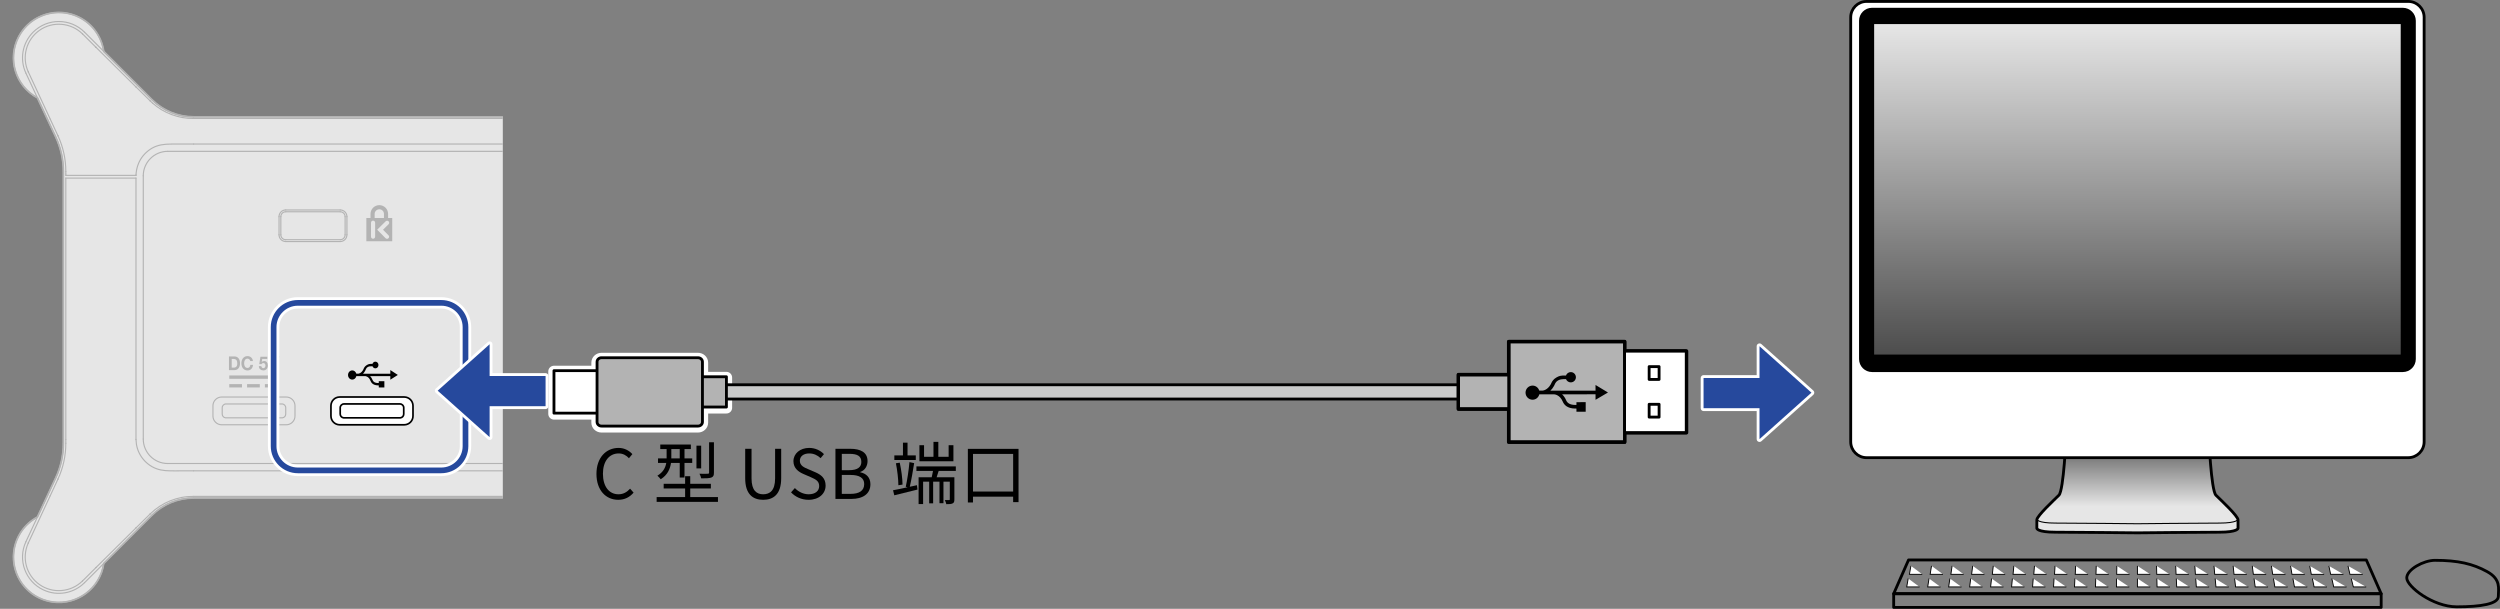 <?xml version="1.0" encoding="utf-8"?>
<!-- Generator: Adobe Illustrator 27.2.0, SVG Export Plug-In . SVG Version: 6.00 Build 0)  -->
<svg version="1.1" xmlns="http://www.w3.org/2000/svg" xmlns:xlink="http://www.w3.org/1999/xlink" x="0px" y="0px"
	 width="439.071px" height="106.927px" viewBox="0 0 439.071 106.927" style="enable-background:new 0 0 439.071 106.927;"
	 xml:space="preserve">
<rect x="0" y="0" width="439.071" height="106.927" fill="#808080" stroke="none"/>
<style type="text/css">
	.st0{fill:#26499D;}
	.st1{fill:#FFFFFF;}
	.st2{fill:none;stroke:#FFFFFF;stroke-width:2;stroke-linecap:round;stroke-linejoin:round;}
	.st3{fill:url(#SVGID_1_);stroke:#000000;stroke-width:0.5;}
	.st4{fill:none;stroke:#000000;stroke-width:0.188;}
	.st5{fill:#FFFFFF;stroke:#000000;stroke-width:0.5;}
	.st6{fill:url(#SVGID_00000093881197663957862340000002690972542642394292_);}
	.st7{fill:none;stroke:#000000;stroke-width:0.5;stroke-linejoin:round;}
	.st8{fill:none;stroke:#000000;stroke-width:0.5;}
	.st9{fill:#FFFFFF;stroke:#000000;stroke-width:0.162;}
	
		.st10{clip-path:url(#SVGID_00000071556385499373380000000017579290265441994137_);fill:#E6E6E6;stroke:#B3B3B3;stroke-width:0.3;stroke-linecap:round;stroke-linejoin:round;stroke-miterlimit:10;}
	.st11{clip-path:url(#SVGID_00000071556385499373380000000017579290265441994137_);}
	.st12{fill:none;stroke:#B3B3B3;stroke-width:0.2;stroke-linecap:round;stroke-linejoin:round;stroke-miterlimit:10;}
	.st13{fill:#B3B3B3;}
	.st14{fill:none;stroke:#B3B3B3;stroke-width:0.2;stroke-linecap:round;stroke-linejoin:round;stroke-miterlimit:2;}
	.st15{fill:#FFFFFF;stroke:#000000;stroke-width:0.3;stroke-linecap:round;stroke-linejoin:round;stroke-miterlimit:2;}
	.st16{fill:none;stroke:#000000;stroke-width:0.3;stroke-linecap:round;stroke-linejoin:round;stroke-miterlimit:2;}
	.st17{clip-path:url(#SVGID_00000071556385499373380000000017579290265441994137_);fill:#B3B3B3;}
	.st18{fill:none;stroke:#000000;stroke-width:3;stroke-linejoin:round;stroke-miterlimit:17;}
	.st19{fill:none;stroke:#C9CACA;stroke-width:2;stroke-linejoin:round;stroke-miterlimit:17;}
	.st20{fill:#FFFFFF;stroke:#000000;stroke-width:0.5;stroke-linecap:round;stroke-linejoin:round;}
	.st21{fill:#B3B3B3;stroke:#000000;stroke-width:0.5;stroke-linejoin:round;}
	.st22{fill:none;stroke:#000000;stroke-width:0.709;stroke-linejoin:round;}
	.st23{fill:#B3B3B3;stroke:#000000;stroke-width:0.5;}
	.st24{fill:none;stroke:#FFFFFF;stroke-width:2;stroke-miterlimit:10;}
	.st25{fill:none;stroke:#26499D;stroke-miterlimit:10;}
</style>
<g id="_x31_">
	<g>
		<g>
			<path class="st0" d="M309.021,77.37c-0.034,0-0.069-0.007-0.103-0.022c-0.09-0.04-0.147-0.129-0.147-0.228v-5.176h-9.578
				c-0.138,0-0.25-0.112-0.25-0.25v-5.312c0-0.138,0.112-0.25,0.25-0.25h9.578v-5.324c0-0.099,0.058-0.188,0.147-0.228
				c0.033-0.015,0.068-0.022,0.103-0.022c0.061,0,0.12,0.022,0.167,0.063l9.121,8.155c0.053,0.047,0.083,0.115,0.083,0.187
				s-0.03,0.139-0.083,0.187l-9.121,8.156C309.141,77.348,309.082,77.37,309.021,77.37z"/>
			<path class="st1" d="M309.021,60.809l9.122,8.155l-9.122,8.156v-5.426h-9.828v-5.311h9.828V60.809 M309.021,60.309
				c-0.069,0-0.139,0.014-0.204,0.044c-0.18,0.081-0.296,0.259-0.296,0.456v5.074h-9.328c-0.276,0-0.5,0.224-0.5,0.5v5.311
				c0,0.276,0.224,0.5,0.5,0.5h9.328v4.926c0,0.197,0.116,0.376,0.296,0.456c0.065,0.029,0.135,0.044,0.204,0.044
				c0.121,0,0.24-0.044,0.333-0.127l9.122-8.156c0.106-0.095,0.167-0.23,0.167-0.373c0-0.142-0.061-0.278-0.167-0.373l-9.122-8.155
				C309.261,60.352,309.142,60.309,309.021,60.309L309.021,60.309z"/>
		</g>
	</g>
	<g>
		<rect x="97.293" y="65.234" class="st2" width="7.564" height="7.459"/>
		<path class="st2" d="M123.37,66.305v-2.617c0-0.403-0.351-0.727-0.786-0.727h-16.94c-0.435,0-0.786,0.324-0.786,0.727v10.55
			c0,0.403,0.351,0.729,0.786,0.729h16.94c0.435,0,0.786-0.326,0.786-0.729v-2.615h4.211v-5.317H123.37z"/>
	</g>
	<g>
		<linearGradient id="SVGID_1_" gradientUnits="userSpaceOnUse" x1="375.394" y1="93.583" x2="375.394" y2="76.592">
			<stop  offset="0.275" style="stop-color:#E6E6E6"/>
			<stop  offset="1" style="stop-color:#4D4D4D"/>
		</linearGradient>
		<path class="st3" d="M375.393,76.592h12.533c0,0,0.399,9.522,1.255,10.378c0.854,0.854,3.878,3.649,3.878,4.333
			c0,0.684,0,1.48,0,1.48s0,0.686-3.308,0.686c-3.307,0-14.359,0.114-14.359,0.114s-11.05-0.114-14.358-0.114
			c-3.306,0-3.306-0.686-3.306-0.686s0-0.795,0-1.48c0-0.684,3.021-3.479,3.876-4.333c0.854-0.857,1.254-10.378,1.254-10.378
			H375.393z"/>
		<path class="st4" d="M393.059,91.186c0,0,0,0.684-3.308,0.684c-3.307,0-14.359,0.113-14.359,0.113s-11.05-0.113-14.358-0.113
			c-3.306,0-3.306-0.684-3.306-0.684"/>
		<path class="st5" d="M425.746,77.592c0,1.542-1.249,2.789-2.788,2.789h-95.128c-1.541,0-2.792-1.247-2.792-2.789V3.039
			c0-1.54,1.251-2.789,2.792-2.789h95.128c1.538,0,2.788,1.249,2.788,2.789V77.592z"/>
		<path d="M328.781,1.368c-1.258,0-2.279,1.022-2.279,2.277v59.417c0,1.26,1.021,2.279,2.279,2.279h93.224
			c1.257,0,2.279-1.02,2.279-2.279V3.646c0-1.256-1.022-2.277-2.279-2.277H328.781z"/>
		
			<linearGradient id="SVGID_00000075857349595845783540000001606246244354045840_" gradientUnits="userSpaceOnUse" x1="375.394" y1="4.23" x2="375.394" y2="62.273">
			<stop  offset="0" style="stop-color:#E6E6E6"/>
			<stop  offset="1" style="stop-color:#4D4D4D"/>
		</linearGradient>
		
			<rect x="329.154" y="4.23" style="fill:url(#SVGID_00000075857349595845783540000001606246244354045840_);" width="92.479" height="58.043"/>
		<polygon class="st7" points="415.591,98.343 335.195,98.343 332.585,104.274 418.201,104.274 		"/>
		<rect x="332.585" y="104.274" class="st7" width="85.616" height="2.402"/>
		<path class="st8" d="M427.644,98.408c-1.978,0-4.95,1.61-4.95,3.094c0,1.485,4.579,5.073,8.783,5.073
			c4.21,0,7.304-0.494,7.304-1.854c0-1.365,0.494-2.971-1.979-4.333C434.325,99.027,431.727,98.408,427.644,98.408z"/>
		<g>
			<polyline class="st9" points="335.61,99.382 335.349,100.866 337.603,100.866 			"/>
			<polyline class="st9" points="339.227,99.382 338.989,100.866 341.243,100.866 			"/>
			<polyline class="st9" points="342.843,99.382 342.63,100.866 344.884,100.866 			"/>
			<polyline class="st9" points="346.46,99.382 346.27,100.866 348.524,100.866 			"/>
			<polyline class="st9" points="350.077,99.382 349.91,100.866 352.164,100.866 			"/>
			<polyline class="st9" points="353.693,99.382 353.551,100.866 355.805,100.866 			"/>
			<polyline class="st9" points="357.31,99.382 357.191,100.866 359.445,100.866 			"/>
			<polyline class="st9" points="360.926,99.382 360.831,100.866 363.085,100.866 			"/>
			<polyline class="st9" points="364.543,99.382 364.472,100.866 366.725,100.866 			"/>
			<polyline class="st9" points="368.159,99.382 368.112,100.866 370.366,100.866 			"/>
			<polyline class="st9" points="371.776,99.382 371.752,100.866 374.006,100.866 			"/>
			<polyline class="st9" points="375.393,99.382 375.393,100.866 377.646,100.866 			"/>
			<polyline class="st9" points="378.755,99.382 378.786,100.866 381.039,100.866 			"/>
			<polyline class="st9" points="382.117,99.382 382.178,100.866 384.432,100.866 			"/>
			<polyline class="st9" points="385.479,99.382 385.571,100.866 387.825,100.866 			"/>
			<polyline class="st9" points="388.841,99.382 388.964,100.866 391.218,100.866 			"/>
			<polyline class="st9" points="392.203,99.382 392.357,100.866 394.611,100.866 			"/>
			<polyline class="st9" points="395.565,99.382 395.75,100.866 398.004,100.866 			"/>
			<polyline class="st9" points="398.927,99.382 399.143,100.866 401.397,100.866 			"/>
			<polyline class="st9" points="402.289,99.382 402.536,100.866 404.79,100.866 			"/>
			<polyline class="st9" points="405.651,99.382 405.929,100.866 408.184,100.866 			"/>
			<polyline class="st9" points="409.013,99.382 409.322,100.866 411.577,100.866 			"/>
			<polyline class="st9" points="412.375,99.382 412.715,100.866 414.97,100.866 			"/>
		</g>
		<g>
			<polyline class="st9" points="335.133,101.601 334.872,103.084 337.128,103.084 			"/>
			<polyline class="st9" points="338.793,101.601 338.556,103.084 340.811,103.084 			"/>
			<polyline class="st9" points="342.453,101.601 342.239,103.084 344.495,103.084 			"/>
			<polyline class="st9" points="346.113,101.601 345.923,103.084 348.178,103.084 			"/>
			<polyline class="st9" points="349.773,101.601 349.607,103.084 351.862,103.084 			"/>
			<polyline class="st9" points="353.433,101.601 353.29,103.084 355.545,103.084 			"/>
			<polyline class="st9" points="357.093,101.601 356.974,103.084 359.229,103.084 			"/>
			<polyline class="st9" points="360.753,101.601 360.658,103.084 362.912,103.084 			"/>
			<polyline class="st9" points="364.413,101.601 364.341,103.084 366.596,103.084 			"/>
			<polyline class="st9" points="368.073,101.601 368.025,103.084 370.279,103.084 			"/>
			<polyline class="st9" points="371.733,101.601 371.709,103.084 373.963,103.084 			"/>
			<polyline class="st9" points="375.393,101.601 375.393,103.084 377.646,103.084 			"/>
			<polyline class="st9" points="378.806,101.601 378.84,103.084 381.094,103.084 			"/>
			<polyline class="st9" points="382.22,101.601 382.287,103.084 384.541,103.084 			"/>
			<polyline class="st9" points="385.633,101.601 385.735,103.084 387.989,103.084 			"/>
			<polyline class="st9" points="389.047,101.601 389.182,103.084 391.437,103.084 			"/>
			<polyline class="st9" points="392.461,101.601 392.63,103.084 394.884,103.084 			"/>
			<polyline class="st9" points="395.874,101.601 396.077,103.084 398.332,103.084 			"/>
			<polyline class="st9" points="399.288,101.601 399.525,103.084 401.78,103.084 			"/>
			<polyline class="st9" points="402.702,101.601 402.972,103.084 405.227,103.084 			"/>
			<polyline class="st9" points="406.115,101.601 406.419,103.084 408.675,103.084 			"/>
			<polyline class="st9" points="409.529,101.601 409.867,103.084 412.123,103.084 			"/>
			<polyline class="st9" points="412.942,101.601 413.314,103.084 415.57,103.084 			"/>
		</g>
	</g>
	<g>
		<defs>
			<rect id="SVGID_00000056398325294681111680000007334722505507582628_" y="1.227" width="88.308" height="105.45"/>
		</defs>
		<clipPath id="SVGID_00000031901972691071482490000014332993771737030036_">
			<use xlink:href="#SVGID_00000056398325294681111680000007334722505507582628_"  style="overflow:visible;"/>
		</clipPath>
		
			<path style="clip-path:url(#SVGID_00000031901972691071482490000014332993771737030036_);fill:#E6E6E6;stroke:#B3B3B3;stroke-width:0.3;stroke-linecap:round;stroke-linejoin:round;stroke-miterlimit:10;" d="
			M18.222,98.962l8.455-8.458c1.943-1.944,4.578-3.035,7.327-3.035H232.15h-0.001c2.748-0.001,5.384,1.091,7.328,3.035l8.455,8.458
			c0.36,2.508,1.891,4.696,4.123,5.893c3.88,2.08,8.711,0.621,10.791-3.258c2.08-3.879,0.621-8.711-3.258-10.791l-3.219-6.89
			c-0.885-1.899-1.344-3.968-1.344-6.063v-47.72c0-2.095,0.459-4.164,1.344-6.063l3.219-6.89c2.233-1.197,3.764-3.385,4.124-5.893
			c0.625-4.358-2.401-8.396-6.758-9.021c-4.357-0.624-8.396,2.401-9.021,6.759l-8.455,8.458c-1.943,1.943-4.578,3.035-7.327,3.035
			H34.003h0.001c-2.748,0.001-5.384-1.091-7.328-3.035l-8.455-8.458c-0.36-2.508-1.89-4.696-4.124-5.893
			c-3.879-2.08-8.71-0.621-10.79,3.258C1.227,10.269,2.687,15.1,6.566,17.18l3.219,6.89c0.886,1.899,1.344,3.968,1.344,6.063v47.72
			c0,2.095-0.459,4.164-1.344,6.063l-3.219,6.89c-2.233,1.197-3.764,3.385-4.124,5.893c-0.625,4.358,2.401,8.396,6.759,9.021
			C13.558,106.345,17.597,103.319,18.222,98.962z"/>
		<g style="clip-path:url(#SVGID_00000031901972691071482490000014332993771737030036_);">
			<g>
				<g id="CIRCLE_00000086677861183619299920000012503494797163721911_">
					<path class="st12" d="M132.586,58.775c0,7.754,6.286,14.04,14.04,14.04c7.754,0,14.04-6.286,14.04-14.04
						c0-7.754-6.286-14.04-14.04-14.04C138.872,44.735,132.586,51.021,132.586,58.775z"/>
				</g>
				<g id="LINE_00000119092650417154987120000005380008583394287524_">
					<line class="st12" x1="255.025" y1="30.8" x2="255.025" y2="31.277"/>
				</g>
				<g id="LINE_00000146468038267407266220000005533698235194259630_">
					<line class="st12" x1="255.024" y1="30.133" x2="255.024" y2="30.8"/>
				</g>
				<g id="LINE_00000027599586520490031180000000883981084602759347_">
					<line class="st12" x1="255.024" y1="31.277" x2="255.024" y2="77.853"/>
				</g>
				<g id="LINE_00000121998273608883350410000018267296864748094873_">
					<line class="st12" x1="254.596" y1="77.187" x2="254.596" y2="31.277"/>
				</g>
				<g id="LINE_00000086658908120144772610000005276933692682150291_">
					<line class="st12" x1="242.272" y1="77.169" x2="242.272" y2="31.277"/>
				</g>
				<g id="LINE_00000034808073696598347270000009547168473601127089_">
					<line class="st12" x1="240.992" y1="30.879" x2="240.992" y2="77.107"/>
				</g>
				<g id="LINE_00000135680074704668925460000006601085624765053834_">
					<line class="st12" x1="255.991" y1="23.815" x2="257.333" y2="20.918"/>
				</g>
				<g id="LINE_00000092437107548569352570000007323773485741386641_">
					<line class="st12" x1="261.6" y1="12.851" x2="256.369" y2="24.07"/>
				</g>
				<g id="LINE_00000085973621733094501250000011441302548330359228_">
					<line class="st12" x1="255.968" y1="23.863" x2="255.991" y2="23.815"/>
				</g>
				<g id="LINE_00000019651878071997837460000005346791150622912908_">
					<line class="st12" x1="255.968" y1="84.123" x2="255.991" y2="84.172"/>
				</g>
				<g id="LINE_00000029745853195848633610000004078352600274002084_">
					<line class="st12" x1="256.369" y1="83.916" x2="261.6" y2="95.136"/>
				</g>
				<g id="LINE_00000152974007526392701170000008335649896580286622_">
					<line class="st12" x1="239.477" y1="17.483" x2="251.303" y2="5.657"/>
				</g>
				<g id="LINE_00000029031037233886387020000008399628303039829935_">
					<line class="st12" x1="249.317" y1="8.289" x2="249.276" y2="8.329"/>
				</g>
				<g id="LINE_00000175322143086036494970000007487464005948827274_">
					<line class="st12" x1="242.273" y1="15.265" x2="242.226" y2="15.312"/>
				</g>
				<g id="LINE_00000061437601539764301920000001160470978480975007_">
					<line class="st12" x1="242.226" y1="92.675" x2="242.273" y2="92.721"/>
				</g>
				<g id="LINE_00000099658374032015850320000002746174312942745514_">
					<line class="st12" x1="249.276" y1="99.658" x2="249.317" y2="99.697"/>
				</g>
				<g id="LINE_00000114066585151292630000000000015657111880369817_">
					<line class="st12" x1="249.276" y1="99.658" x2="249.317" y2="99.697"/>
				</g>
				<g id="LINE_00000000218509057667910290000004227764701480833933_">
					<line class="st12" x1="251.303" y1="102.33" x2="239.477" y2="90.504"/>
				</g>
				<g id="LINE_00000119799442470708762500000006318260984709169841_">
					<line class="st12" x1="152.15" y1="65.201" x2="153.051" y2="64.299"/>
				</g>
				<g id="LINE_00000072989030553359058360000012159617179487069334_">
					<line class="st12" x1="155.075" y1="59.413" x2="155.075" y2="58.138"/>
				</g>
				<g id="LINE_00000142166940393126015720000003059822756005320382_">
					<line class="st12" x1="149.018" y1="58.138" x2="149.018" y2="59.413"/>
				</g>
				<g id="LINE_00000008110266491116450080000007295628357765357733_">
					<line class="st12" x1="147.264" y1="67.224" x2="147.264" y2="65.391"/>
				</g>
				<g id="LINE_00000103233730929335035310000001574282324630253990_">
					<line class="st12" x1="147.264" y1="63" x2="147.264" y2="61.167"/>
				</g>
				<g id="LINE_00000058563628244665862880000016089309283536036272_">
					<line class="st12" x1="148.768" y1="60.015" x2="147.867" y2="60.917"/>
				</g>
				<g id="LINE_00000021816814231151512850000009764592729471601840_">
					<line class="st12" x1="141.103" y1="65.201" x2="142.4" y2="63.904"/>
				</g>
				<g id="LINE_00000136377714246425369670000016637502514170705330_">
					<line class="st12" x1="144.09" y1="62.214" x2="145.386" y2="60.917"/>
				</g>
				<g id="LINE_00000078025406675799981640000016334586365156212352_">
					<line class="st12" x1="144.485" y1="60.015" x2="143.189" y2="61.312"/>
				</g>
				<g id="LINE_00000028299366117839245440000012093917779102587837_">
					<line class="st12" x1="141.498" y1="63.003" x2="140.202" y2="64.299"/>
				</g>
				<g id="LINE_00000122718014639657017760000002331531305969221282_">
					<line class="st12" x1="232.15" y1="20.517" x2="34.003" y2="20.517"/>
				</g>
				<g id="LINE_00000090268063012746308640000011160508284413761166_">
					<line class="st12" x1="232.15" y1="20.805" x2="34.003" y2="20.805"/>
				</g>
				<g id="LINE_00000170974758329605311160000016534562654339722164_">
					<line class="st12" x1="232.15" y1="25.297" x2="34.003" y2="25.297"/>
				</g>
				<g id="LINE_00000109733147168000994750000009706521258975585446_">
					<line class="st12" x1="145.989" y1="61.167" x2="145.989" y2="63"/>
				</g>
				<g id="LINE_00000093858414668909697910000004167562112828204181_">
					<line class="st12" x1="145.989" y1="65.391" x2="145.989" y2="67.224"/>
				</g>
				<g id="LINE_00000063591656345883568360000010568240027752443287_">
					<line class="st12" x1="144.235" y1="59.413" x2="144.235" y2="58.138"/>
				</g>
				<g id="LINE_00000010306031376173477730000012304392755481619135_">
					<line class="st12" x1="138.178" y1="58.138" x2="138.178" y2="59.413"/>
				</g>
				<g id="LINE_00000116937809489275556570000003943517887360652210_">
					<line class="st12" x1="29.461" y1="26.579" x2="236.692" y2="26.579"/>
				</g>
				<g id="LINE_00000147202527845265375010000009704643892436352668_">
					<line class="st12" x1="254.595" y1="30.8" x2="242.268" y2="30.8"/>
				</g>
				<g id="LINE_00000122707125118255362030000015460640921890643616_">
					<line class="st12" x1="23.891" y1="30.8" x2="11.558" y2="30.8"/>
				</g>
				<g id="LINE_00000164511469906238161820000014567988100460221857_">
					<line class="st12" x1="254.596" y1="31.277" x2="242.272" y2="31.277"/>
				</g>
				<g id="LINE_00000172411321867911010440000006432032644075097010_">
					<line class="st12" x1="23.882" y1="31.277" x2="11.557" y2="31.277"/>
				</g>
				<g id="LINE_00000000218215654669371430000000520770604280970664_">
					<line class="st12" x1="59.749" y1="36.872" x2="50.184" y2="36.872"/>
				</g>
				<g id="LINE_00000036253931908467792040000000441724473063034514_">
					<line class="st12" x1="50.184" y1="37.191" x2="59.749" y2="37.191"/>
				</g>
				<g id="LINE_00000173857093731037861500000012140996789280253353_">
					<line class="st12" x1="59.749" y1="42.102" x2="50.184" y2="42.102"/>
				</g>
				<g id="LINE_00000079466463067763814150000002848325284437874354_">
					<line class="st12" x1="50.184" y1="42.421" x2="59.749" y2="42.421"/>
				</g>
				<g id="LINE_00000134970763266612695820000010771031262712118192_">
					<line class="st12" x1="153.051" y1="64.299" x2="151.755" y2="63.003"/>
				</g>
				<g id="LINE_00000093870135509919195470000016038343322732274336_">
					<line class="st12" x1="150.064" y1="61.312" x2="148.768" y2="60.015"/>
				</g>
				<g id="LINE_00000014635552678226515540000018339426933212729778_">
					<line class="st12" x1="147.867" y1="60.917" x2="149.163" y2="62.214"/>
				</g>
				<g id="LINE_00000152951982750596072530000012398438176945318294_">
					<line class="st12" x1="150.854" y1="63.904" x2="152.15" y2="65.201"/>
				</g>
				<g id="LINE_00000176027095812548683450000009171910282640795042_">
					<line class="st12" x1="145.386" y1="60.917" x2="144.485" y2="60.015"/>
				</g>
				<g id="LINE_00000170958463544546711330000001622359874786229155_">
					<line class="st12" x1="140.202" y1="64.299" x2="141.103" y2="65.201"/>
				</g>
				<g id="LINE_00000049200072620883230000000003155930739469593497_">
					<line class="st12" x1="155.075" y1="58.138" x2="153.242" y2="58.138"/>
				</g>
				<g id="LINE_00000151545947554840897970000008234225860583272083_">
					<line class="st12" x1="150.851" y1="58.138" x2="149.018" y2="58.138"/>
				</g>
				<g id="LINE_00000018960047020217206260000003731721358934297239_">
					<line class="st12" x1="144.235" y1="58.138" x2="142.402" y2="58.138"/>
				</g>
				<g id="LINE_00000137125021345706584950000005237043691883081366_">
					<line class="st12" x1="140.011" y1="58.138" x2="138.178" y2="58.138"/>
				</g>
				<g id="LINE_00000078746856917930887410000008923325964528299649_">
					<line class="st12" x1="138.178" y1="59.413" x2="140.011" y2="59.413"/>
				</g>
				<g id="LINE_00000072242213224474554630000005675465386649942446_">
					<line class="st12" x1="142.402" y1="59.413" x2="144.235" y2="59.413"/>
				</g>
				<g id="LINE_00000052095985526065711390000001950396424374932358_">
					<line class="st12" x1="149.018" y1="59.413" x2="150.851" y2="59.413"/>
				</g>
				<g id="LINE_00000085945436101576019500000015158650784002585016_">
					<line class="st12" x1="153.242" y1="59.413" x2="155.075" y2="59.413"/>
				</g>
				<g id="LINE_00000026130700654169082810000016136535430762707112_">
					<line class="st12" x1="147.264" y1="61.167" x2="145.989" y2="61.167"/>
				</g>
				<g id="LINE_00000004527961064129189930000018370356544243926924_">
					<line class="st12" x1="145.989" y1="67.224" x2="147.264" y2="67.224"/>
				</g>
				<g id="LINE_00000119830068145685088540000005417794504957261989_">
					<line class="st12" x1="26.676" y1="90.504" x2="14.85" y2="102.33"/>
				</g>
				<g id="LINE_00000012448078799411443170000013119593801841553851_">
					<line class="st12" x1="16.837" y1="99.697" x2="16.877" y2="99.658"/>
				</g>
				<g id="LINE_00000098205926262205138810000008135701528331461301_">
					<line class="st12" x1="23.88" y1="92.721" x2="23.928" y2="92.675"/>
				</g>
				<g id="LINE_00000047022946971298303600000000724081999893982140_">
					<line class="st12" x1="236.692" y1="81.407" x2="29.461" y2="81.407"/>
				</g>
				<g id="LINE_00000078762653694666514810000009253638874189482391_">
					<line class="st12" x1="232.15" y1="82.687" x2="34.003" y2="82.687"/>
				</g>
				<g id="LINE_00000017474895527428609110000012628384140811360689_">
					<line class="st12" x1="34.003" y1="87.182" x2="232.15" y2="87.182"/>
				</g>
				<g id="LINE_00000018928381289553760560000012047049708420619914_">
					<line class="st12" x1="34.003" y1="87.469" x2="232.15" y2="87.469"/>
				</g>
				<g id="LINE_00000141453812828734449150000003159104035785924269_">
					<line class="st12" x1="23.928" y1="15.312" x2="23.88" y2="15.265"/>
				</g>
				<g id="LINE_00000145750309153056057430000008794700563599197629_">
					<line class="st12" x1="16.877" y1="8.329" x2="16.837" y2="8.289"/>
				</g>
				<g id="LINE_00000060012750420204950430000004958843310084653981_">
					<line class="st12" x1="16.877" y1="8.329" x2="16.837" y2="8.289"/>
				</g>
				<g id="LINE_00000036961135182911870810000008963126657287868298_">
					<line class="st12" x1="14.85" y1="5.657" x2="26.676" y2="17.483"/>
				</g>
				<g id="LINE_00000135677849356925685510000010224402719743697302_">
					<line class="st12" x1="60.929" y1="41.24" x2="60.929" y2="38.053"/>
				</g>
				<g id="LINE_00000145034617867840008790000002592151894122431420_">
					<line class="st12" x1="60.61" y1="38.053" x2="60.61" y2="41.24"/>
				</g>
				<g id="LINE_00000016068184581772736700000013373127128775332738_">
					<line class="st12" x1="49.323" y1="41.24" x2="49.323" y2="38.053"/>
				</g>
				<g id="LINE_00000022543156529142357640000011963227685733778347_">
					<line class="st12" x1="49.005" y1="38.053" x2="49.005" y2="41.24"/>
				</g>
				<g id="LINE_00000085222516022946896320000018156364072348477065_">
					<line class="st12" x1="10.163" y1="84.172" x2="8.82" y2="87.068"/>
				</g>
				<g id="LINE_00000052064646994231301190000011132489391495997631_">
					<line class="st12" x1="4.553" y1="95.136" x2="9.785" y2="83.916"/>
				</g>
				<g id="LINE_00000017496299669018391200000005696632355133418683_">
					<line class="st12" x1="10.186" y1="84.123" x2="10.163" y2="84.172"/>
				</g>
				<g id="LINE_00000147219298817776726600000004251255963827298437_">
					<line class="st12" x1="10.186" y1="23.863" x2="10.163" y2="23.815"/>
				</g>
				<g id="LINE_00000001649820727470268670000014444716484217203607_">
					<line class="st12" x1="25.162" y1="77.107" x2="25.162" y2="30.879"/>
				</g>
				<g id="LINE_00000013896279555832869220000012655622798480733057_">
					<line class="st12" x1="23.882" y1="77.187" x2="23.882" y2="31.277"/>
				</g>
				<g id="LINE_00000181070924030410178730000017524607892184855455_">
					<line class="st12" x1="4.553" y1="12.851" x2="9.785" y2="24.07"/>
				</g>
				<g id="LINE_00000003800501428512042050000010033989646591949970_">
					<line class="st12" x1="11.558" y1="30.8" x2="11.558" y2="30.578"/>
				</g>
				<g id="LINE_00000021825064659436697420000000854865793691179416_">
					<line class="st12" x1="11.557" y1="77.187" x2="11.557" y2="31.277"/>
				</g>
				<g id="LINE_00000003794552112639601990000000352712742349581209_">
					<line class="st12" x1="11.129" y1="77.853" x2="11.129" y2="30.133"/>
				</g>
				<g id="ARC_00000065072684481385418640000003346886710143449734_">
					<path class="st12" d="M16.877,8.329c2.33,2.316,4.665,4.628,7.003,6.936"/>
				</g>
				<g id="ARC_00000183247911728489537370000018273141601462965680_">
					<path class="st12" d="M239.7,17.798c0.023-0.021,0.045-0.043,0.068-0.065"/>
				</g>
				<g id="ARC_00000143596227672895225500000000215993524172034985_">
					<path class="st12" d="M232.15,20.517c2.748,0,5.384-1.092,7.327-3.035"/>
				</g>
				<g id="ARC_00000008114336080367896590000000094496878041531264_">
					<path class="st12" d="M259.587,17.18c3.88-2.08,5.339-6.911,3.258-10.791c-2.08-3.879-6.911-5.339-10.79-3.258
						c-2.233,1.197-3.764,3.385-4.124,5.893"/>
				</g>
				<g id="ARC_00000140730072732303797600000007770087850555553424_">
					<path class="st12" d="M261.6,12.851c1.488-3.192,0.108-6.986-3.084-8.474c-2.434-1.135-5.318-0.623-7.213,1.28"/>
				</g>
				<g id="ARC_00000026856987701602201390000003946841643281207454_">
					<path class="st12" d="M255.968,23.863c-0.909,1.965-1.378,4.106-1.372,6.272"/>
				</g>
				<g id="ARC_00000153678517525666706320000006743981781491136136_">
					<path class="st12" d="M256.369,24.07c-0.885,1.899-1.344,3.968-1.344,6.063"/>
				</g>
				<g id="ARC_00000034063334627127838710000007011212575707018124_">
					<path class="st12" d="M242.268,30.8c-0.001-0.025-0.002-0.049-0.003-0.074"/>
				</g>
				<g id="ARC_00000037650733848903400580000012175775934225376696_">
					<path class="st12" d="M240.992,30.879c0-2.375-1.925-4.3-4.3-4.3"/>
				</g>
				<g id="ARC_00000008121139907778068990000004080115850128316289_">
					<path class="st12" d="M23.88,92.721c-2.338,2.308-4.673,4.62-7.003,6.936"/>
				</g>
				<g id="ARC_00000039854928053906756660000013536159992484144520_">
					<path class="st12" d="M254.595,77.851c-0.005,2.165,0.464,4.306,1.373,6.272"/>
				</g>
				<g id="ARC_00000136377597909802680590000006843202992274112401_">
					<path class="st12" d="M255.024,77.853c0,2.095,0.459,4.164,1.344,6.063"/>
				</g>
				<g id="CIRCLE_00000076603299028991439820000011953503503014004663_">
					<path class="st12" d="M199.58,64.355c0,5.09,4.126,9.216,9.216,9.216c5.09,0,9.216-4.127,9.216-9.216
						c0-5.09-4.126-9.216-9.216-9.216C203.706,55.139,199.58,59.265,199.58,64.355z"/>
				</g>
				<g id="CIRCLE_00000003787368242295387720000015092930855476185992_">
					<path class="st12" d="M202.874,64.355c0,3.27,2.651,5.922,5.922,5.922c3.271,0,5.922-2.651,5.922-5.922
						c0-3.271-2.651-5.922-5.922-5.922C205.525,58.432,202.874,61.084,202.874,64.355z"/>
				</g>
				<g id="ARC_00000008109412419069874890000011083610420836638101_">
					<path class="st12" d="M236.692,81.407c2.375,0,4.3-1.925,4.3-4.3"/>
				</g>
				<g id="ARC_00000069368259141931652210000012147915814668475792_">
					<path class="st12" d="M239.768,90.254c-0.172-0.169-0.35-0.333-0.534-0.49"/>
				</g>
				<g id="ARC_00000007390380335405695130000012628553167304815250_">
					<path class="st12" d="M239.477,90.504c-1.943-1.944-4.578-3.035-7.327-3.035"/>
				</g>
				<g id="ARC_00000168096936460581006360000009845932320299673526_">
					<path class="st12" d="M247.932,98.962c0.625,4.357,4.664,7.383,9.021,6.759c4.357-0.625,7.383-4.664,6.758-9.021
						c-0.36-2.508-1.891-4.696-4.124-5.893"/>
				</g>
				<g id="ARC_00000116938439347239352720000016342305556820146836_">
					<path class="st12" d="M251.303,102.33c2.485,2.495,6.522,2.504,9.017,0.019c1.903-1.895,2.415-4.779,1.28-7.213"/>
				</g>
				<g id="CIRCLE_00000098218059332754184970000005545398269187718564_">
					<path class="st12" d="M172.48,64.355c0,5.09,4.127,9.216,9.216,9.216s9.216-4.127,9.216-9.216c0-5.09-4.126-9.216-9.216-9.216
						S172.48,59.265,172.48,64.355z"/>
				</g>
				<g id="CIRCLE_00000068644662740490951020000007882894739496334782_">
					<path class="st12" d="M175.775,64.355c0,3.27,2.651,5.922,5.922,5.922c3.27,0,5.922-2.651,5.922-5.922
						c0-3.271-2.651-5.922-5.922-5.922C178.426,58.432,175.775,61.084,175.775,64.355z"/>
				</g>
				<g id="CIRCLE_00000020380531908300585280000003441420954080183708_">
					<path class="st12" d="M137.221,58.775c0,5.195,4.211,9.405,9.405,9.405c5.194,0,9.405-4.211,9.405-9.405
						c0-5.194-4.211-9.405-9.405-9.405C141.432,49.37,137.221,53.581,137.221,58.775z"/>
				</g>
				<g id="ARC_00000064325321746848395300000014241830739886734477_">
					<path class="st12" d="M142.402,58.138c-0.352-0.66-1.173-0.91-1.833-0.557c-0.237,0.126-0.432,0.321-0.558,0.557"/>
				</g>
				<g id="ARC_00000010292710152796594950000006436299021767619219_">
					<path class="st12" d="M140.011,59.413c0.352,0.66,1.173,0.91,1.833,0.558c0.237-0.127,0.432-0.321,0.558-0.558"/>
				</g>
				<g id="ARC_00000145760200326046286670000004827232467077214081_">
					<path class="st12" d="M142.4,63.904c0.716,0.218,1.473-0.186,1.691-0.901c0.078-0.258,0.078-0.532,0-0.789"/>
				</g>
				<g id="ARC_00000155148669421910754530000005355578757447549094_">
					<path class="st12" d="M143.189,61.312c-0.716-0.218-1.473,0.186-1.691,0.902c-0.079,0.257-0.079,0.532,0,0.789"/>
				</g>
				<g id="ARC_00000052101059437916027940000009493565487306539941_">
					<path class="st12" d="M150.851,59.413c0.352,0.66,1.173,0.91,1.833,0.558c0.237-0.127,0.432-0.321,0.558-0.558"/>
				</g>
				<g id="ARC_00000056395943375491262100000011163593596188536242_">
					<path class="st12" d="M153.242,58.138c-0.352-0.66-1.173-0.91-1.833-0.557c-0.237,0.126-0.432,0.321-0.558,0.557"/>
				</g>
				<g id="ARC_00000102530645381795078920000006496450432980949431_">
					<path class="st12" d="M149.163,62.214c-0.218,0.716,0.186,1.473,0.902,1.69c0.257,0.079,0.532,0.079,0.789,0"/>
				</g>
				<g id="ARC_00000034782715693748528350000008055860269420378010_">
					<path class="st12" d="M151.755,63.003c0.218-0.716-0.186-1.473-0.902-1.691c-0.258-0.079-0.532-0.079-0.789,0"/>
				</g>
				<g id="ARC_00000118365006121791113110000011969718103133611688_">
					<path class="st12" d="M147.264,65.391c0.66-0.352,0.91-1.173,0.558-1.834c-0.126-0.237-0.321-0.431-0.558-0.557"/>
				</g>
				<g id="ARC_00000039849123441906288750000016069435070042902943_">
					<path class="st12" d="M145.989,63c-0.66,0.352-0.91,1.172-0.558,1.833c0.126,0.237,0.321,0.431,0.558,0.558"/>
				</g>
				<g id="ARC_00000034806022254245920370000004353559892546424474_">
					<path class="st12" d="M59.749,42.421c0.652,0,1.18-0.528,1.18-1.18"/>
				</g>
				<g id="ARC_00000154414131355819132530000004084878010942544029_">
					<path class="st12" d="M60.929,38.053c0-0.652-0.528-1.18-1.18-1.18"/>
				</g>
				<g id="ARC_00000119079341193100235200000002734126410654086842_">
					<path class="st12" d="M60.61,38.053c0-0.476-0.385-0.861-0.861-0.861"/>
				</g>
				<g id="ARC_00000014594884544053099750000016244142115932741306_">
					<path class="st12" d="M59.749,42.102c0.476,0,0.861-0.386,0.861-0.861"/>
				</g>
				<g id="ARC_00000024712863308699327020000000070821862264407429_">
					<path class="st12" d="M26.386,17.732c0.135,0.133,0.274,0.262,0.416,0.388"/>
				</g>
				<g id="ARC_00000117646485715708728970000006966020846951604894_">
					<path class="st12" d="M26.676,17.483c1.944,1.943,4.579,3.035,7.327,3.035"/>
				</g>
				<g id="ARC_00000121997573066453734460000004449445189502499766_">
					<path class="st12" d="M18.222,9.025c-0.625-4.358-4.664-7.383-9.021-6.759C4.844,2.891,1.818,6.93,2.443,11.287
						c0.36,2.508,1.89,4.696,4.123,5.893"/>
				</g>
				<g id="ARC_00000129176959436398730290000018014854887166602395_">
					<path class="st12" d="M14.85,5.657c-2.485-2.495-6.522-2.504-9.018-0.019c-1.903,1.895-2.414,4.779-1.28,7.213"/>
				</g>
				<g id="ARC_00000124875326357209798840000004095349861981306777_">
					<path class="st12" d="M11.559,30.136c0.005-2.166-0.463-4.307-1.373-6.272"/>
				</g>
				<g id="ARC_00000056413589730159681800000015638916758793438140_">
					<path class="st12" d="M11.129,30.133c0-2.095-0.459-4.164-1.344-6.063"/>
				</g>
				<g id="ARC_00000137121875391574989010000015726760684272986528_">
					<path class="st12" d="M23.888,30.723c-0.001,0.026-0.002,0.051-0.003,0.077"/>
				</g>
				<g id="ARC_00000002386273654778396840000013276826249380353461_">
					<path class="st12" d="M29.461,26.579c-2.375,0-4.3,1.925-4.3,4.3"/>
				</g>
				<g id="ARC_00000006670314016123325470000001167458046224604602_">
					<path class="st12" d="M49.005,41.24c0,0.652,0.528,1.18,1.18,1.18"/>
				</g>
				<g id="ARC_00000088844528617563683570000018011039190922921095_">
					<path class="st12" d="M50.184,36.872c-0.652,0-1.18,0.528-1.18,1.18"/>
				</g>
				<g id="ARC_00000171711674000049031850000017799357100475959680_">
					<path class="st12" d="M49.323,41.24c0,0.476,0.386,0.861,0.861,0.861"/>
				</g>
				<g id="ARC_00000044137904020308393000000010342834439280133008_">
					<path class="st12" d="M50.184,37.191c-0.476,0-0.861,0.386-0.861,0.861"/>
				</g>
				<g id="ARC_00000113319036441537260280000015735345606249751695_">
					<path class="st12" d="M242.273,15.265c2.338-2.308,4.673-4.62,7.003-6.936"/>
				</g>
				<g id="CIRCLE_00000076574779547371394060000003227513080491664535_">
					<path class="st12" d="M91.14,58.775c0,7.754,6.286,14.04,14.04,14.04c7.754,0,14.04-6.286,14.04-14.04
						c0-7.754-6.286-14.04-14.04-14.04C97.426,44.735,91.14,51.021,91.14,58.775z"/>
				</g>
				<g id="CIRCLE_00000003087893451017305830000016389167702001818278_">
					<path class="st12" d="M95.775,58.775c0,5.195,4.211,9.405,9.405,9.405c5.195,0,9.405-4.211,9.405-9.405
						c0-5.194-4.211-9.405-9.405-9.405C99.986,49.37,95.775,53.581,95.775,58.775z"/>
				</g>
				<g id="ARC_00000111170665715736765800000012504806659671682986_">
					<path class="st12" d="M25.162,77.107c0,2.375,1.925,4.3,4.3,4.3"/>
				</g>
				<g id="ARC_00000129179281551891882620000011537723600368811144_">
					<path class="st12" d="M10.186,84.123c0.909-1.965,1.378-4.106,1.372-6.272"/>
				</g>
				<g id="ARC_00000122706124189607306390000000447514725413009850_">
					<path class="st12" d="M9.785,83.916c0.885-1.899,1.344-3.968,1.344-6.063"/>
				</g>
				<g id="ARC_00000049193665942923543150000001226731005636124035_">
					<path class="st12" d="M26.445,90.197c-0.02,0.019-0.04,0.038-0.059,0.057"/>
				</g>
				<g id="ARC_00000005980959685432522360000001739188404176144007_">
					<path class="st12" d="M34.003,87.469c-2.748,0-5.384,1.091-7.327,3.035"/>
				</g>
				<g id="ARC_00000037667873037178301040000002192266357791065490_">
					<path class="st12" d="M6.566,90.806c-3.879,2.08-5.338,6.911-3.258,10.791c2.08,3.879,6.911,5.339,10.791,3.258
						c2.233-1.197,3.764-3.385,4.124-5.893"/>
				</g>
				<g id="ARC_00000125584313066553969520000010897268459864940696_">
					<path class="st12" d="M4.553,95.136c-1.488,3.192-0.108,6.986,3.084,8.474c2.434,1.135,5.318,0.623,7.213-1.28"/>
				</g>
				<g id="ARC_00000104693021698898228430000011423438778390283451_">
					<path class="st12" d="M249.276,99.658c-2.33-2.316-4.665-4.628-7.003-6.936"/>
				</g>
				<g id="LINE_00000156581776981303903430000010442073485691510971_">
					<line class="st12" x1="26.386" y1="17.732" x2="26.353" y2="17.699"/>
				</g>
				<g id="SPLINE_00000135678405232092722280000006919313860096092843_">
					<path class="st12" d="M26.353,17.699c-0.809-0.795-1.617-1.591-2.425-2.388"/>
				</g>
				<g id="SPLINE_00000044862887881472313640000013525911706702336657_">
					<path class="st12" d="M16.837,8.289c-0.779-0.773-1.555-1.548-2.332-2.321"/>
				</g>
				<g id="LINE_00000002363118646000061660000002754732431275103922_">
					<line class="st12" x1="14.505" y1="5.968" x2="14.476" y2="5.939"/>
				</g>
				<g id="LINE_00000119813631403964838460000002448841628097177005_">
					<line class="st12" x1="4.955" y1="12.598" x2="4.976" y2="12.643"/>
				</g>
				<g id="SPLINE_00000036954737492273892480000005014093516843878069_">
					<path class="st12" d="M4.976,12.643c1.283,2.758,2.564,5.516,3.844,8.275"/>
				</g>
				<g id="SPLINE_00000094585556381859489210000002705380959666462881_">
					<path class="st12" d="M8.82,20.918c0.447,0.965,0.894,1.931,1.342,2.896"/>
				</g>
				<g id="SPLINE_00000103249354823377029660000008512568269249586828_">
					<path class="st12" d="M232.15,20.804c0.695,0.003,1.393-0.052,2.076-0.181c0.342-0.064,0.68-0.147,1.013-0.245
						c0.333-0.098,0.663-0.21,0.986-0.339c0.644-0.256,1.265-0.576,1.849-0.952c0.582-0.376,1.128-0.809,1.626-1.29"/>
				</g>
				<g id="SPLINE_00000168082156708827879000000001433046395020848040_">
					<path class="st12" d="M4.955,12.597c-0.28-0.616-0.455-1.287-0.51-1.967c-0.055-0.68,0.01-1.369,0.188-2.026
						C4.814,7.946,5.107,7.317,5.5,6.758c0.393-0.56,0.884-1.05,1.445-1.443c0.561-0.393,1.19-0.688,1.85-0.864
						c0.66-0.176,1.35-0.233,2.031-0.176c0.68,0.057,1.35,0.228,1.972,0.512c0.621,0.283,1.193,0.677,1.677,1.152"/>
				</g>
				<g id="SPLINE_00000042723319954456663080000006636331421026931075_">
					<path class="st12" d="M26.803,18.12c0.489,0.432,1.019,0.82,1.581,1.156c0.562,0.337,1.154,0.621,1.767,0.849
						c0.308,0.114,0.619,0.215,0.936,0.302c0.316,0.087,0.635,0.16,0.958,0.217c0.645,0.115,1.304,0.163,1.959,0.16"/>
				</g>
				<g id="SPLINE_00000183211579146615367720000016973607645602231986_">
					<path class="st12" d="M251.678,5.939c0.484-0.475,1.058-0.869,1.678-1.152c0.622-0.283,1.292-0.456,1.972-0.513
						c0.68-0.057,1.371,0.001,2.031,0.177c0.661,0.177,1.29,0.471,1.85,0.864c0.561,0.393,1.052,0.883,1.445,1.443
						c0.392,0.559,0.685,1.187,0.865,1.846c0.178,0.658,0.243,1.346,0.188,2.026c-0.055,0.679-0.229,1.35-0.51,1.967"/>
				</g>
				<g id="LINE_00000127017541891864249520000018432274108703788679_">
					<line class="st12" x1="254.595" y1="30.8" x2="254.596" y2="30.579"/>
				</g>
				<g id="LINE_00000105390214805506703280000009104282853896356794_">
					<line class="st12" x1="254.596" y1="30.579" x2="254.596" y2="30.136"/>
				</g>
				<g id="LINE_00000078035710340375851940000013130166171647376793_">
					<line class="st12" x1="239.8" y1="17.699" x2="239.768" y2="17.732"/>
				</g>
				<g id="SPLINE_00000173867061833366267870000007105136873763577499_">
					<path class="st12" d="M242.226,15.312c-0.808,0.797-1.616,1.593-2.425,2.388"/>
				</g>
				<g id="SPLINE_00000049197951423426416140000012377445616450890674_">
					<path class="st12" d="M251.649,5.968c-0.778,0.774-1.554,1.548-2.332,2.321"/>
				</g>
				<g id="LINE_00000177470566462709928990000018009291224738694016_">
					<line class="st12" x1="251.678" y1="5.939" x2="251.649" y2="5.968"/>
				</g>
				<g id="LINE_00000147904631069518725760000015798380401456108444_">
					<line class="st12" x1="261.177" y1="12.643" x2="261.198" y2="12.597"/>
				</g>
				<g id="SPLINE_00000102540815155313916510000006083514990722683529_">
					<path class="st12" d="M257.333,20.918c1.28-2.759,2.561-5.517,3.844-8.275"/>
				</g>
				<g id="SPLINE_00000135674875450634990630000004377138936525208511_">
					<path class="st12" d="M34.003,25.297c-0.546,0.003-1.093,0.005-1.639,0.005c-0.546,0-1.092-0.003-1.639-0.003
						c-0.273,0-0.547,0.001-0.82,0.005c-0.273,0.005-0.546,0.013-0.819,0.036c-0.546,0.044-1.091,0.144-1.606,0.328
						c-0.258,0.092-0.508,0.205-0.747,0.339c-0.239,0.134-0.468,0.287-0.684,0.456c-0.216,0.169-0.42,0.354-0.61,0.551
						c-0.19,0.197-0.366,0.407-0.525,0.631c-0.316,0.446-0.562,0.943-0.734,1.464c-0.171,0.521-0.268,1.067-0.293,1.612"/>
				</g>
				<g id="SPLINE_00000043427679178765819820000017338634109091936142_">
					<path class="st12" d="M242.266,30.726c-0.024-0.546-0.109-1.095-0.279-1.616c-0.17-0.521-0.426-1.014-0.745-1.461
						c-0.319-0.447-0.701-0.847-1.134-1.185c-0.433-0.337-0.917-0.61-1.431-0.797c-0.515-0.188-1.059-0.29-1.605-0.336
						c-0.273-0.023-0.546-0.032-0.819-0.037c-0.273-0.004-0.547-0.005-0.82-0.005c-0.547,0-1.093,0.002-1.64,0.004
						c-0.547,0.003-1.094,0.007-1.64,0.004"/>
				</g>
				<g id="LINE_00000022551075085474596580000014744341354630188979_">
					<line class="st12" x1="11.558" y1="30.578" x2="11.558" y2="30.136"/>
				</g>
				<g id="SPLINE_00000165207408322916860080000015897712139902867615_">
					<path class="st12" d="M261.198,95.389c0.281,0.617,0.455,1.288,0.51,1.967c0.055,0.68-0.009,1.369-0.188,2.026
						c-0.179,0.659-0.473,1.287-0.865,1.846c-0.393,0.56-0.885,1.051-1.445,1.443c-0.561,0.393-1.19,0.688-1.851,0.864
						c-0.66,0.176-1.35,0.233-2.031,0.176c-0.68-0.057-1.351-0.228-1.972-0.512c-0.621-0.283-1.193-0.677-1.678-1.152"/>
				</g>
				<g id="LINE_00000092429679654764724810000005942304614153353120_">
					<line class="st12" x1="254.595" y1="77.187" x2="254.596" y2="77.851"/>
				</g>
				<g id="LINE_00000017510149745998310240000015678974693986093470_">
					<line class="st12" x1="239.768" y1="90.254" x2="239.8" y2="90.287"/>
				</g>
				<g id="SPLINE_00000031174064867338994920000006751325669281724062_">
					<path class="st12" d="M239.8,90.287c0.809,0.795,1.617,1.591,2.425,2.388"/>
				</g>
				<g id="SPLINE_00000102540305470216524740000015740925049238024846_">
					<path class="st12" d="M249.317,99.697c0.778,0.773,1.555,1.548,2.332,2.321"/>
				</g>
				<g id="LINE_00000062152844493478344190000012555112324278030730_">
					<line class="st12" x1="251.649" y1="102.018" x2="251.678" y2="102.047"/>
				</g>
				<g id="LINE_00000015334062054752129340000017589823078740952227_">
					<line class="st12" x1="261.198" y1="95.389" x2="261.177" y2="95.344"/>
				</g>
				<g id="SPLINE_00000135684792853784723450000000518135407475717560_">
					<path class="st12" d="M261.177,95.343c-1.282-2.758-2.564-5.516-3.844-8.275"/>
				</g>
				<g id="SPLINE_00000084531092971243985790000013823051810803702420_">
					<path class="st12" d="M257.333,87.068c-0.448-0.965-0.894-1.931-1.343-2.896"/>
				</g>
				<g id="SPLINE_00000158031075398345267590000008975815096949226113_">
					<path class="st12" d="M14.476,102.047c-0.484,0.475-1.057,0.869-1.678,1.152c-0.622,0.283-1.292,0.456-1.972,0.513
						c-0.681,0.058-1.371-0.001-2.031-0.177c-0.661-0.176-1.29-0.471-1.851-0.863c-0.561-0.393-1.052-0.883-1.445-1.443
						c-0.393-0.559-0.686-1.187-0.865-1.846c-0.179-0.657-0.244-1.345-0.188-2.025c0.055-0.679,0.229-1.35,0.509-1.967"/>
				</g>
				<g id="SPLINE_00000093169760078828456300000002823984903759213994_">
					<path class="st12" d="M232.15,82.689c0.55-0.003,1.101-0.005,1.651-0.005s1.1,0.003,1.65,0.003
						c0.276,0,0.551-0.001,0.826-0.006c0.275-0.005,0.55-0.014,0.825-0.038c0.55-0.047,1.098-0.152,1.615-0.342
						c0.259-0.096,0.51-0.213,0.749-0.349c0.239-0.137,0.467-0.294,0.683-0.467c0.216-0.172,0.42-0.36,0.609-0.562
						c0.189-0.201,0.364-0.415,0.521-0.642c0.312-0.454,0.553-0.958,0.718-1.485c0.165-0.528,0.255-1.078,0.274-1.628"/>
				</g>
				<g id="SPLINE_00000140696880647753969750000013631149583887486108_">
					<path class="st12" d="M23.882,77.168c0.018,0.55,0.096,1.104,0.26,1.631c0.164,0.527,0.415,1.027,0.73,1.481
						c0.315,0.454,0.695,0.862,1.128,1.206c0.433,0.343,0.917,0.623,1.433,0.817c0.517,0.193,1.065,0.3,1.614,0.349
						c0.275,0.025,0.55,0.035,0.825,0.04c0.275,0.005,0.551,0.007,0.826,0.007c0.55,0,1.101-0.002,1.651-0.005
						c0.551-0.003,1.101-0.007,1.652-0.004"/>
				</g>
				<g id="SPLINE_00000137095842063344655020000013203223102001951921_">
					<path class="st12" d="M34.003,87.182c-0.695-0.004-1.394,0.052-2.079,0.181c-0.342,0.065-0.68,0.148-1.015,0.246
						c-0.334,0.098-0.663,0.21-0.987,0.339c-0.645,0.256-1.266,0.577-1.85,0.955c-0.583,0.377-1.13,0.811-1.627,1.293"/>
				</g>
				<g id="SPLINE_00000054262354392488667570000006757540260964026282_">
					<path class="st12" d="M239.233,89.764c-0.485-0.416-1.009-0.79-1.563-1.113c-0.554-0.324-1.138-0.597-1.74-0.817
						c-0.301-0.11-0.608-0.206-0.919-0.29c-0.31-0.084-0.624-0.155-0.94-0.209c-0.633-0.11-1.279-0.157-1.921-0.153"/>
				</g>
				<g id="SPLINE_00000177454933422128466120000004747823026388206748_">
					<path class="st12" d="M23.928,92.675c0.808-0.797,1.616-1.593,2.425-2.388"/>
				</g>
				<g id="LINE_00000181089496587979563490000004613016223931494555_">
					<line class="st12" x1="26.353" y1="90.287" x2="26.386" y2="90.254"/>
				</g>
				<g id="LINE_00000157290812885783069800000007701773355458012552_">
					<line class="st12" x1="11.558" y1="77.187" x2="11.558" y2="77.851"/>
				</g>
				<g id="SPLINE_00000123417653942724901360000000535064961309176504_">
					<path class="st12" d="M8.82,87.068c-1.28,2.759-2.561,5.517-3.844,8.275"/>
				</g>
				<g id="LINE_00000036942937515320222450000000363230948410031018_">
					<line class="st12" x1="4.976" y1="95.343" x2="4.955" y2="95.389"/>
				</g>
				<g id="LINE_00000012433066659448087040000005771733096044137653_">
					<line class="st12" x1="14.476" y1="102.047" x2="14.505" y2="102.018"/>
				</g>
				<g id="SPLINE_00000024724152700608951410000018189367947326343590_">
					<path class="st12" d="M14.505,102.018c0.777-0.774,1.554-1.548,2.332-2.321"/>
				</g>
				<g id="LINE_00000093856426020311799570000014876276756456031166_">
					<line class="st12" x1="110.704" y1="65.201" x2="111.606" y2="64.299"/>
				</g>
				<g id="LINE_00000100351332387152184220000009175676292150847152_">
					<line class="st12" x1="107.322" y1="60.015" x2="106.42" y2="60.917"/>
				</g>
				<g id="LINE_00000168118944385964532960000002009749259193932427_">
					<line class="st12" x1="99.657" y1="65.201" x2="100.954" y2="63.904"/>
				</g>
				<g id="LINE_00000036971826585807831440000011291529694826690178_">
					<line class="st12" x1="102.644" y1="62.214" x2="103.941" y2="60.917"/>
				</g>
				<g id="LINE_00000049217292222554996240000014139531597313731769_">
					<line class="st12" x1="103.038" y1="60.015" x2="101.742" y2="61.312"/>
				</g>
				<g id="LINE_00000132061837981845015880000006981375174625542033_">
					<line class="st12" x1="100.051" y1="63.003" x2="98.755" y2="64.299"/>
				</g>
				<g id="LINE_00000111176617549125337790000009812264745893640098_">
					<line class="st12" x1="113.629" y1="58.138" x2="113.629" y2="59.413"/>
				</g>
				<g id="LINE_00000119800992775065309250000013434069578702121600_">
					<line class="st12" x1="107.571" y1="59.413" x2="107.571" y2="58.138"/>
				</g>
				<g id="LINE_00000134235388363204955970000004038873304579163545_">
					<line class="st12" x1="105.818" y1="61.167" x2="105.818" y2="63"/>
				</g>
				<g id="LINE_00000047765073900217039320000012741617049422940844_">
					<line class="st12" x1="105.818" y1="65.391" x2="105.818" y2="67.224"/>
				</g>
				<g id="LINE_00000118354838248223766790000001207822688600368047_">
					<line class="st12" x1="104.543" y1="67.224" x2="104.543" y2="65.391"/>
				</g>
				<g id="LINE_00000005234906373297547970000007985848930573280955_">
					<line class="st12" x1="104.543" y1="63" x2="104.543" y2="61.167"/>
				</g>
				<g id="LINE_00000002359336885557511480000011419345153340360365_">
					<line class="st12" x1="96.732" y1="58.138" x2="98.565" y2="58.138"/>
				</g>
				<g id="LINE_00000108277822745201705450000018026264400341818504_">
					<line class="st12" x1="100.956" y1="58.138" x2="102.789" y2="58.138"/>
				</g>
				<g id="LINE_00000074420261406388629770000012006209558412198529_">
					<line class="st12" x1="107.571" y1="58.138" x2="109.405" y2="58.138"/>
				</g>
				<g id="LINE_00000126301654140329612840000006450017287595967931_">
					<line class="st12" x1="111.796" y1="58.138" x2="113.629" y2="58.138"/>
				</g>
				<g id="LINE_00000130623255102331422380000003768309390985201797_">
					<line class="st12" x1="113.629" y1="59.413" x2="111.796" y2="59.413"/>
				</g>
				<g id="LINE_00000169551040277041446530000018396402999520435627_">
					<line class="st12" x1="109.405" y1="59.413" x2="107.571" y2="59.413"/>
				</g>
				<g id="LINE_00000056416593075274382120000007366768414407523003_">
					<line class="st12" x1="102.789" y1="59.413" x2="100.956" y2="59.413"/>
				</g>
				<g id="LINE_00000110444893224786001720000006559205125419582369_">
					<line class="st12" x1="98.565" y1="59.413" x2="96.732" y2="59.413"/>
				</g>
				<g id="LINE_00000073719451317015781740000001162610153636603056_">
					<line class="st12" x1="104.543" y1="61.167" x2="105.818" y2="61.167"/>
				</g>
				<g id="LINE_00000041997928137192524740000009230952007227807152_">
					<line class="st12" x1="105.818" y1="67.224" x2="104.543" y2="67.224"/>
				</g>
				<g id="LINE_00000022549594718025718170000007023764361939909508_">
					<line class="st12" x1="102.789" y1="58.138" x2="102.789" y2="59.413"/>
				</g>
				<g id="LINE_00000013164142160917390700000011605843113179013796_">
					<line class="st12" x1="96.732" y1="59.413" x2="96.732" y2="58.138"/>
				</g>
				<g id="LINE_00000030462123273676353550000013649532578654351534_">
					<line class="st12" x1="111.606" y1="64.299" x2="110.309" y2="63.003"/>
				</g>
				<g id="LINE_00000083091021591398380290000002946003939168843443_">
					<line class="st12" x1="108.619" y1="61.312" x2="107.322" y2="60.015"/>
				</g>
				<g id="LINE_00000082325958534695425090000018346591788460917378_">
					<line class="st12" x1="106.42" y1="60.917" x2="107.716" y2="62.214"/>
				</g>
				<g id="LINE_00000124840017095670506770000008355115827635314618_">
					<line class="st12" x1="109.407" y1="63.904" x2="110.704" y2="65.201"/>
				</g>
				<g id="LINE_00000014624566845196776020000000674943105420270215_">
					<line class="st12" x1="103.941" y1="60.917" x2="103.038" y2="60.015"/>
				</g>
				<g id="LINE_00000161595206877397116100000006983424741913494922_">
					<line class="st12" x1="98.755" y1="64.299" x2="99.657" y2="65.201"/>
				</g>
				<g id="ARC_00000114043251954928011440000006524900897580655796_">
					<path class="st12" d="M109.405,59.413c0.352,0.66,1.173,0.91,1.833,0.558c0.237-0.127,0.432-0.321,0.559-0.558"/>
				</g>
				<g id="ARC_00000093178522172530790070000002457542977443100079_">
					<path class="st12" d="M111.796,58.138c-0.353-0.66-1.173-0.91-1.834-0.557c-0.237,0.126-0.431,0.321-0.557,0.557"/>
				</g>
				<g id="ARC_00000163038363391377942090000009144499209135581575_">
					<path class="st12" d="M110.309,63.003c0.218-0.716-0.186-1.473-0.902-1.691c-0.257-0.079-0.532-0.079-0.789,0"/>
				</g>
				<g id="ARC_00000165921123233114309070000002096062017645186731_">
					<path class="st12" d="M107.716,62.214c-0.217,0.716,0.186,1.473,0.902,1.69c0.257,0.079,0.532,0.079,0.789,0"/>
				</g>
				<g id="ARC_00000149361550076974717600000012120385905910757813_">
					<path class="st12" d="M100.956,58.138c-0.352-0.66-1.173-0.91-1.833-0.557c-0.237,0.126-0.431,0.321-0.558,0.557"/>
				</g>
				<g id="ARC_00000077305513244752926690000006241578920042917281_">
					<path class="st12" d="M98.565,59.413c0.352,0.66,1.173,0.91,1.833,0.558c0.237-0.127,0.432-0.321,0.558-0.558"/>
				</g>
				<g id="ARC_00000021832174257634720910000013159131702432796041_">
					<path class="st12" d="M100.954,63.904c0.716,0.218,1.473-0.186,1.69-0.901c0.079-0.258,0.079-0.532,0-0.789"/>
				</g>
				<g id="ARC_00000124152156277635466830000003216121197699148205_">
					<path class="st12" d="M101.742,61.312c-0.716-0.218-1.473,0.186-1.691,0.902c-0.078,0.257-0.078,0.532,0,0.789"/>
				</g>
				<g id="ARC_00000052094628956597063580000014018431008880424378_">
					<path class="st12" d="M105.818,65.391c0.66-0.352,0.909-1.173,0.557-1.834c-0.126-0.237-0.321-0.431-0.557-0.557"/>
				</g>
				<g id="ARC_00000098919704981274553370000010374163475278178961_">
					<path class="st12" d="M104.543,63c-0.66,0.352-0.91,1.172-0.558,1.833c0.127,0.237,0.321,0.431,0.558,0.558"/>
				</g>
			</g>
			<g>
				<g>
					<path class="st13" d="M64.343,42.376h4.545v-4.09h-0.727l0.001-0.7c0.003-0.405-0.158-0.811-0.443-1.099
						c-0.284-0.288-0.685-0.456-1.089-0.459c-0.406-0.002-0.808,0.161-1.096,0.445c-0.288,0.284-0.462,0.686-0.464,1.09l0,0.723
						l-0.727,0.001V42.376z M67.732,38.869c0.069-0.067,0.163-0.106,0.259-0.104c0.094-0.001,0.188,0.04,0.255,0.107
						c0.067,0.068,0.105,0.163,0.105,0.258c-0.001,0.095-0.04,0.188-0.108,0.256l-0.975,0.964l0.963,0.976
						c0.068,0.068,0.106,0.163,0.105,0.256c-0.001,0.097-0.04,0.191-0.108,0.258c-0.068,0.066-0.164,0.105-0.256,0.104
						c-0.097-0.001-0.191-0.04-0.258-0.108l-1.475-1.494L67.732,38.869z M65.797,37.564c0.001-0.214,0.096-0.422,0.248-0.572
						c0.154-0.151,0.367-0.237,0.582-0.236c0.214,0.001,0.425,0.091,0.576,0.243c0.151,0.153,0.233,0.366,0.232,0.58v0.708h-1.637
						V37.564z M65.264,38.854c0.068-0.068,0.164-0.107,0.259-0.105c0.094-0.001,0.189,0.04,0.255,0.108
						c0.068,0.068,0.107,0.163,0.105,0.258v2.453c0,0.096-0.041,0.19-0.108,0.257c-0.068,0.066-0.177,0.105-0.272,0.105
						c-0.094-0.002-0.176-0.04-0.243-0.108c-0.067-0.069-0.104-0.163-0.104-0.259l0.002-2.454
						C65.158,39.015,65.197,38.921,65.264,38.854z"/>
				</g>
			</g>
			<path class="st14" d="M50.267,69.727H38.942c-0.852,0-1.543,0.691-1.543,1.543v1.792c0,0.852,0.691,1.543,1.543,1.543h11.324
				c0.852,0,1.543-0.691,1.543-1.543V71.27C51.81,70.417,51.119,69.727,50.267,69.727z"/>
			<path class="st14" d="M50.183,71.611c0-0.368-0.299-0.667-0.667-0.667h-9.824c-0.368,0-0.667,0.299-0.667,0.667v1.109
				c0,0.336,0.251,0.62,0.584,0.662h9.99c0.334-0.042,0.584-0.326,0.584-0.662V71.611"/>
			<path class="st15" d="M70.99,69.727H59.666c-0.852,0-1.543,0.691-1.543,1.543v1.792c0,0.852,0.691,1.543,1.543,1.543H70.99
				c0.852,0,1.543-0.691,1.543-1.543V71.27C72.533,70.417,71.842,69.727,70.99,69.727z"/>
			<path class="st16" d="M70.907,71.611c0-0.368-0.299-0.667-0.667-0.667h-9.824c-0.368,0-0.667,0.299-0.667,0.667v1.109
				c0,0.336,0.251,0.62,0.584,0.662h9.99c0.334-0.042,0.584-0.326,0.584-0.662V71.611"/>
			
				<ellipse transform="matrix(0.383 -0.924 0.924 0.383 52.708 207.593)" class="st12" cx="181.696" cy="64.355" rx="5.125" ry="5.125"/>
			
				<ellipse transform="matrix(0.973 -0.23 0.23 0.973 -9.2 49.693)" class="st12" cx="208.796" cy="64.355" rx="5.125" ry="5.125"/>
		</g>
		<path style="clip-path:url(#SVGID_00000031901972691071482490000014332993771737030036_);fill:#B3B3B3;" d="M174.772,49.752h1.731
			c0.576,0,0.939,0.4,0.939,0.885c0,0.378-0.153,0.661-0.507,0.805v0.009c0.346,0.09,0.445,0.427,0.468,0.751
			c0.013,0.202,0.009,0.58,0.134,0.76h-0.705c-0.086-0.202-0.077-0.513-0.113-0.769c-0.049-0.337-0.179-0.485-0.535-0.485h-0.706
			v1.254h-0.705V49.752z M175.477,51.204h0.774c0.314,0,0.485-0.135,0.485-0.458c0-0.311-0.171-0.446-0.485-0.446h-0.774V51.204z"/>
		<path style="clip-path:url(#SVGID_00000031901972691071482490000014332993771737030036_);fill:#B3B3B3;" d="M178.057,49.752h0.706
			v3.21h-0.706V49.752z"/>
		<path style="clip-path:url(#SVGID_00000031901972691071482490000014332993771737030036_);fill:#B3B3B3;" d="M181.743,52.598
			c-0.248,0.32-0.571,0.44-0.882,0.44c-0.993,0-1.578-0.741-1.578-1.667c0-0.953,0.585-1.696,1.578-1.696
			c0.657,0,1.277,0.405,1.353,1.133h-0.674c-0.08-0.356-0.346-0.539-0.679-0.539c-0.634,0-0.872,0.539-0.872,1.102
			c0,0.535,0.238,1.074,0.872,1.074c0.459,0,0.724-0.247,0.764-0.692h-0.711v-0.526h1.349v1.735h-0.449L181.743,52.598z"/>
		<path style="clip-path:url(#SVGID_00000031901972691071482490000014332993771737030036_);fill:#B3B3B3;" d="M182.894,49.752h0.705
			v1.232h1.3v-1.232h0.705v3.21h-0.705v-1.385h-1.3v1.385h-0.705V49.752z"/>
		<path style="clip-path:url(#SVGID_00000031901972691071482490000014332993771737030036_);fill:#B3B3B3;" d="M186.953,50.345
			h-0.963v-0.593h2.63v0.593h-0.962v2.617h-0.705V50.345z"/>
		<path style="clip-path:url(#SVGID_00000031901972691071482490000014332993771737030036_);fill:#B3B3B3;" d="M203.385,49.752h0.706
			v2.616h1.565v0.594h-2.271V49.752z"/>
		<path style="clip-path:url(#SVGID_00000031901972691071482490000014332993771737030036_);fill:#B3B3B3;" d="M206.056,49.752h2.401
			v0.593h-1.696v0.689h1.556v0.548h-1.556v0.786h1.732v0.594h-2.437V49.752z"/>
		<path style="clip-path:url(#SVGID_00000031901972691071482490000014332993771737030036_);fill:#B3B3B3;" d="M209.041,49.752h2.257
			v0.593h-1.551v0.742h1.344v0.548h-1.344v1.327h-0.706V49.752z"/>
		<path style="clip-path:url(#SVGID_00000031901972691071482490000014332993771737030036_);fill:#B3B3B3;" d="M212.534,50.345
			h-0.963v-0.593h2.63v0.593h-0.962v2.617h-0.705V50.345z"/>
		
			<rect x="40.265" y="65.943" style="clip-path:url(#SVGID_00000031901972691071482490000014332993771737030036_);fill:#B3B3B3;" width="8.492" height="0.585"/>
		
			<rect x="43.394" y="67.463" style="clip-path:url(#SVGID_00000031901972691071482490000014332993771737030036_);fill:#B3B3B3;" width="2.234" height="0.584"/>
		
			<rect x="40.265" y="67.463" style="clip-path:url(#SVGID_00000031901972691071482490000014332993771737030036_);fill:#B3B3B3;" width="2.235" height="0.584"/>
		
			<rect x="46.522" y="67.463" style="clip-path:url(#SVGID_00000031901972691071482490000014332993771737030036_);fill:#B3B3B3;" width="2.235" height="0.584"/>
		<path style="clip-path:url(#SVGID_00000031901972691071482490000014332993771737030036_);fill:#B3B3B3;" d="M40.213,62.6h0.947
			c0.568,0,0.995,0.391,0.995,1.191c0,0.697-0.326,1.217-0.995,1.217h-0.947V62.6z M40.695,64.562h0.431
			c0.279,0,0.547-0.189,0.547-0.722c0-0.485-0.154-0.796-0.633-0.796h-0.345V64.562z"/>
		<path style="clip-path:url(#SVGID_00000031901972691071482490000014332993771737030036_);fill:#B3B3B3;" d="M43.951,63.409
			c-0.031-0.239-0.239-0.422-0.479-0.422c-0.434,0-0.596,0.405-0.596,0.826c0,0.402,0.163,0.806,0.596,0.806
			c0.294,0,0.46-0.222,0.498-0.539h0.467c-0.049,0.6-0.427,0.984-0.964,0.984c-0.679,0-1.079-0.556-1.079-1.251
			c0-0.715,0.4-1.271,1.079-1.271c0.482,0,0.887,0.31,0.946,0.867H43.951z"/>
		<path style="clip-path:url(#SVGID_00000031901972691071482490000014332993771737030036_);fill:#B3B3B3;" d="M46.941,63.041h-0.888
			l-0.086,0.536l0.007,0.008c0.116-0.132,0.252-0.182,0.421-0.182c0.424,0,0.663,0.36,0.663,0.803c0,0.485-0.366,0.859-0.798,0.849
			c-0.418,0-0.793-0.253-0.798-0.748h0.436c0.021,0.209,0.163,0.354,0.353,0.354c0.227,0,0.372-0.22,0.372-0.455
			c0-0.247-0.138-0.443-0.372-0.443c-0.156,0-0.243,0.061-0.328,0.189h-0.393l0.212-1.305h1.201V63.041z"/>
		<path style="clip-path:url(#SVGID_00000031901972691071482490000014332993771737030036_);fill:#B3B3B3;" d="M48.344,65.007H47.8
			L47.087,62.6h0.498l0.489,1.692h0.007l0.494-1.692h0.498L48.344,65.007z"/>
		<path style="clip-path:url(#SVGID_00000031901972691071482490000014332993771737030036_);fill:#B3B3B3;" d="M120.491,36.915h1.242
			l0.939,2.759h0.011l0.889-2.759h1.241v4.013h-0.826v-2.844h-0.011l-0.984,2.844h-0.68l-0.983-2.815h-0.011v2.815h-0.827V36.915z"
			/>
		<path style="clip-path:url(#SVGID_00000031901972691071482490000014332993771737030036_);fill:#B3B3B3;" d="M125.61,36.915h0.883
			v4.013h-0.883V36.915z"/>
		<path style="clip-path:url(#SVGID_00000031901972691071482490000014332993771737030036_);fill:#B3B3B3;" d="M127.277,36.915h1.731
			c1.04,0,1.821,0.652,1.821,1.984c0,1.164-0.596,2.029-1.821,2.029h-1.731V36.915z M128.159,40.186h0.787
			c0.511,0,1.001-0.315,1.001-1.203c0-0.809-0.281-1.326-1.159-1.326h-0.629V40.186z"/>
		<path style="clip-path:url(#SVGID_00000031901972691071482490000014332993771737030036_);fill:#B3B3B3;" d="M131.459,36.915h0.882
			v4.013h-0.882V36.915z"/>
		<path style="clip-path:url(#SVGID_00000031901972691071482490000014332993771737030036_);fill:#B3B3B3;" d="M102.12,75.341
			c0.993,0,1.578,0.742,1.578,1.695c0,0.926-0.585,1.668-1.578,1.668s-1.578-0.742-1.578-1.668
			C100.542,76.083,101.127,75.341,102.12,75.341z M102.12,78.11c0.634,0,0.872-0.539,0.872-1.074c0-0.562-0.238-1.102-0.872-1.102
			c-0.634,0-0.872,0.539-0.872,1.102C101.248,77.571,101.486,78.11,102.12,78.11z"/>
		<path style="clip-path:url(#SVGID_00000031901972691071482490000014332993771737030036_);fill:#B3B3B3;" d="M106.937,77.413
			c0,0.868-0.513,1.29-1.372,1.29c-0.863,0-1.367-0.418-1.367-1.29v-1.996h0.706v1.996c0,0.351,0.09,0.697,0.661,0.697
			c0.504,0,0.666-0.22,0.666-0.697v-1.996h0.706V77.413z"/>
		<path style="clip-path:url(#SVGID_00000031901972691071482490000014332993771737030036_);fill:#B3B3B3;" d="M108.278,76.011
			h-0.963v-0.594h2.63v0.594h-0.962v2.617h-0.706V76.011z"/>
		<path style="clip-path:url(#SVGID_00000031901972691071482490000014332993771737030036_);fill:#B3B3B3;" d="M144.609,75.417h0.706
			v3.21h-0.706V75.417z"/>
		<path style="clip-path:url(#SVGID_00000031901972691071482490000014332993771737030036_);fill:#B3B3B3;" d="M145.98,75.417h0.701
			l1.34,2.154h0.009v-2.154h0.661v3.21h-0.706l-1.335-2.149h-0.009v2.149h-0.661V75.417z"/>
		<path style="clip-path:url(#SVGID_00000031901972691071482490000014332993771737030036_);" d="M67.506,68.047v-1.092h-0.982v0.315
			l-0.157-0.001c-0.494-0.009-0.801-0.185-0.935-0.53c-0.119-0.308-0.271-0.523-0.431-0.682h3.55v0.629c0,0,1.279-0.82,1.32-0.835
			l-1.32-0.862v0.65h-4.407h-0.007h-0.381c0.135-0.133,0.27-0.308,0.389-0.543l0.082-0.183c0.065-0.16,0.164-0.334,0.348-0.443
			c0.197-0.116,0.377-0.159,0.845-0.147c0.08,0.215,0.275,0.37,0.505,0.37c0.3,0,0.545-0.262,0.545-0.588
			c0-0.325-0.244-0.588-0.545-0.588c-0.237,0-0.433,0.162-0.51,0.388c-0.583-0.015-0.723,0.051-1.008,0.22
			c-0.299,0.178-0.46,0.434-0.535,0.618l-0.066,0.153c-0.355,0.701-0.859,0.731-0.881,0.733l-0.349-0.002
			c-0.094-0.329-0.369-0.574-0.706-0.574c-0.414,0-0.748,0.362-0.748,0.809c0,0.448,0.334,0.808,0.748,0.808
			c0.351,0,0.631-0.265,0.713-0.614h1.564c0.065,0.003,0.623,0.052,0.927,0.841c0.137,0.351,0.469,0.772,1.287,0.787
			c0,0,0.068,0.002,0.162,0.003v0.359H67.506z"/>
		<path style="clip-path:url(#SVGID_00000031901972691071482490000014332993771737030036_);fill:#B3B3B3;" d="M186.128,36.82
			c1.242,0,1.972,0.927,1.972,2.119c0,1.158-0.73,2.085-1.972,2.085c-1.242,0-1.972-0.927-1.972-2.085
			C184.156,37.747,184.886,36.82,186.128,36.82z M186.128,40.282c0.792,0,1.091-0.674,1.091-1.343c0-0.702-0.298-1.377-1.091-1.377
			c-0.792,0-1.09,0.674-1.09,1.377C185.038,39.607,185.336,40.282,186.128,40.282z"/>
		<path style="clip-path:url(#SVGID_00000031901972691071482490000014332993771737030036_);fill:#B3B3B3;" d="M192.102,39.411
			c0,1.085-0.641,1.613-1.714,1.613c-1.079,0-1.709-0.523-1.709-1.613v-2.495h0.882v2.495c0,0.438,0.113,0.871,0.826,0.871
			c0.629,0,0.831-0.275,0.831-0.871v-2.495h0.882V39.411z"/>
		<path style="clip-path:url(#SVGID_00000031901972691071482490000014332993771737030036_);fill:#B3B3B3;" d="M193.892,37.657
			h-1.203v-0.742h3.288v0.742h-1.203v3.271h-0.882V37.657z"/>
		<path style="clip-path:url(#SVGID_00000031901972691071482490000014332993771737030036_);fill:#B3B3B3;" d="M196.41,36.915h1.81
			c1,0,1.388,0.635,1.388,1.287c0,0.652-0.388,1.287-1.388,1.287h-0.927v1.439h-0.882V36.915z M197.292,38.803h0.686
			c0.41,0,0.775-0.09,0.775-0.601c0-0.511-0.365-0.601-0.775-0.601h-0.686V38.803z"/>
		<path style="clip-path:url(#SVGID_00000031901972691071482490000014332993771737030036_);fill:#B3B3B3;" d="M203.501,39.411
			c0,1.085-0.641,1.613-1.714,1.613c-1.079,0-1.709-0.523-1.709-1.613v-2.495h0.882v2.495c0,0.438,0.113,0.871,0.826,0.871
			c0.629,0,0.831-0.275,0.831-0.871v-2.495h0.882V39.411z"/>
		<path style="clip-path:url(#SVGID_00000031901972691071482490000014332993771737030036_);fill:#B3B3B3;" d="M205.291,37.657
			h-1.203v-0.742h3.288v0.742h-1.203v3.271h-0.882V37.657z"/>
	</g>
</g>
<g id="_x32_">
	<g>
		<g>
			<line class="st18" x1="256.814" y1="68.829" x2="125.05" y2="68.829"/>
			<line class="st19" x1="256.814" y1="68.829" x2="125.05" y2="68.829"/>
		</g>
		<g>
			<g>
				<polyline class="st20" points="104.858,72.559 97.293,72.559 97.293,65.1 104.858,65.1 				"/>
				<polyline class="st21" points="123.37,66.171 127.58,66.171 127.58,71.488 123.37,71.488 				"/>
				<path class="st21" d="M122.584,62.826c0.435,0,0.786,0.324,0.786,0.728v10.55c0,0.403-0.351,0.729-0.786,0.729h-16.939
					c-0.435,0-0.786-0.326-0.786-0.729v-10.55c0-0.403,0.351-0.728,0.786-0.728H122.584z"/>
			</g>
		</g>
		<polygon class="st22" points="256.161,71.807 265.017,71.807 265.017,77.613 285.317,77.613 285.317,75.97 296.152,75.97 
			296.152,61.678 285.317,61.678 285.317,60.034 265.017,60.034 265.017,65.841 256.161,65.841 		"/>
		<rect x="285.157" y="61.676" class="st1" width="10.995" height="14.292"/>
		<rect x="285.157" y="61.676" class="st7" width="10.995" height="14.292"/>
		<rect x="256.161" y="65.839" class="st23" width="11.092" height="5.966"/>
		<rect x="256.161" y="65.839" class="st7" width="11.092" height="5.966"/>
		<rect x="265.017" y="60.033" class="st23" width="20.3" height="17.578"/>
		<rect x="265.017" y="60.033" class="st8" width="20.3" height="17.578"/>
		<path class="st7" d="M289.637,71.003h1.746v2.252h-1.746V71.003z M289.637,64.388h1.746v2.248h-1.746V64.388z"/>
		<g>
			<path d="M275.872,65.35c-0.391,0.001-0.715,0.251-0.841,0.598c-0.966-0.022-1.197,0.078-1.668,0.338
				c-0.494,0.275-0.762,0.669-0.885,0.953l-0.11,0.233c-0.589,1.078-1.421,1.126-1.456,1.128l-0.577-0.001
				c-0.157-0.506-0.612-0.88-1.17-0.88c-0.685,0-1.239,0.556-1.238,1.242c0.001,0.687,0.556,1.241,1.24,1.241
				c0.581-0.001,1.046-0.407,1.181-0.946l2.586-0.003c0.11,0.004,1.03,0.081,1.536,1.292c0.226,0.54,0.778,1.185,2.131,1.208
				c0,0,0.113,0.002,0.267,0.003l0.001,0.552l1.625-0.002l-0.001-1.676l-1.625,0.002l0,0.486l-0.26-0.003
				c-0.818-0.015-1.323-0.282-1.548-0.815c-0.196-0.472-0.449-0.801-0.711-1.047l5.872-0.005l0.001,0.968
				c0,0,2.116-1.262,2.184-1.284l-2.186-1.322l0.001,0.998l-7.291,0.007c-0.003,0-0.013,0-0.013,0l0,0.001l-0.631,0
				c0.225-0.206,0.448-0.475,0.645-0.837l0.135-0.283c0.105-0.243,0.271-0.51,0.575-0.679c0.327-0.178,0.621-0.245,1.396-0.228
				c0.134,0.333,0.456,0.569,0.837,0.568c0.497,0,0.901-0.404,0.901-0.902C276.775,65.755,276.37,65.35,275.872,65.35"/>
		</g>
	</g>
	<g>
		<path d="M104.754,83.235c0-2.842,1.667-4.569,3.897-4.569c1.068,0,1.907,0.528,2.411,1.091l-0.6,0.72
			c-0.456-0.492-1.043-0.84-1.799-0.84c-1.667,0-2.771,1.368-2.771,3.562c0,2.219,1.056,3.61,2.734,3.61
			c0.84,0,1.476-0.372,2.039-0.983l0.612,0.695c-0.696,0.804-1.559,1.259-2.699,1.259C106.397,87.78,104.754,86.089,104.754,83.235z
			"/>
		<path d="M126.095,87.301v0.839h-10.77v-0.839h5.001V85.79h-3.766v-0.815h3.766v-1.343h0.899v1.343h3.622v0.815h-3.622v1.511
			H126.095z M117.844,81.304c-0.144,1.031-0.588,2.099-1.799,2.866c-0.12-0.168-0.419-0.492-0.587-0.624
			c1.043-0.636,1.415-1.439,1.559-2.243h-1.451v-0.792h1.511v-0.096v-1.547h-1.115v-0.792h5.373v0.792h-1.116v1.643h1.355v0.792
			h-1.355v2.566h-0.839v-2.566H117.844z M117.904,80.512h1.475v-1.643h-1.475v1.571V80.512z M123.145,82.264h-0.827V78.27h0.827
			V82.264z M125.388,83.007c0,0.492-0.096,0.72-0.456,0.864c-0.36,0.132-0.936,0.144-1.787,0.144c-0.036-0.24-0.167-0.576-0.3-0.816
			c0.684,0.024,1.284,0.024,1.463,0c0.18,0,0.228-0.048,0.228-0.216V77.67h0.852V83.007z"/>
		<path d="M130.877,83.991v-5.169h1.115v5.205c0,2.123,0.9,2.783,2.039,2.783c1.176,0,2.099-0.66,2.099-2.783v-5.205h1.068v5.169
			c0,2.83-1.368,3.79-3.167,3.79C132.244,87.78,130.877,86.821,130.877,83.991z"/>
		<path d="M138.929,86.473l0.672-0.755c0.624,0.66,1.511,1.091,2.423,1.091c1.151,0,1.847-0.576,1.847-1.439
			c0-0.899-0.636-1.187-1.463-1.559l-1.271-0.552c-0.815-0.348-1.787-0.971-1.787-2.254c0-1.355,1.176-2.339,2.771-2.339
			c1.044,0,1.967,0.444,2.591,1.091l-0.588,0.708c-0.54-0.503-1.188-0.828-2.003-0.828c-0.995,0-1.644,0.504-1.644,1.295
			c0,0.852,0.768,1.175,1.452,1.463l1.259,0.54c1.02,0.444,1.812,1.043,1.812,2.351c0,1.392-1.151,2.495-2.987,2.495
			C140.764,87.78,139.696,87.277,138.929,86.473z"/>
		<path d="M146.729,78.821h2.614c1.787,0,3.022,0.612,3.022,2.159c0,0.875-0.468,1.643-1.283,1.907v0.06
			c1.044,0.204,1.787,0.899,1.787,2.099c0,1.727-1.367,2.579-3.334,2.579h-2.807V78.821z M149.152,82.575
			c1.511,0,2.123-0.563,2.123-1.451c0-1.031-0.708-1.415-2.075-1.415h-1.355v2.866H149.152z M149.379,86.737
			c1.512,0,2.399-0.54,2.399-1.727c0-1.091-0.864-1.595-2.399-1.595h-1.535v3.322H149.379z"/>
		<path d="M161.043,85.214l0.096,0.768c-1.428,0.36-2.938,0.72-4.078,1.007l-0.216-0.887c0.695-0.12,1.596-0.312,2.555-0.528
			l-0.324-0.084c0.252-1.115,0.54-3.01,0.648-4.33l0.827,0.18c-0.204,1.319-0.504,3.035-0.768,4.15L161.043,85.214z M160.839,80.788
			h-3.767v-0.803h1.512v-2.243h0.804v2.243h1.451V80.788z M157.78,85.226c0-1.043-0.191-2.639-0.432-3.862l0.672-0.108
			c0.275,1.235,0.479,2.807,0.491,3.85L157.78,85.226z M164.857,82.707c-0.12,0.384-0.24,0.78-0.359,1.116h3.118v3.886
			c0,0.372-0.061,0.588-0.3,0.696c-0.265,0.132-0.588,0.144-1.115,0.144c-0.036-0.216-0.156-0.516-0.265-0.719
			c0.336,0.012,0.647,0.012,0.744,0c0.107,0,0.132-0.024,0.132-0.132V84.59h-1.115v3.79H165v-3.79h-1.115v3.814h-0.695V84.59h-1.067
			v3.934h-0.792v-4.701h2.303c0.084-0.336,0.168-0.744,0.229-1.116h-2.915v-0.792h6.921v0.792H164.857z M167.447,81.016h-5.973
			v-2.831h0.815v2.039h1.655V77.61h0.852v2.615h1.811v-2.039h0.84V81.016z"/>
		<path d="M178.883,78.833v9.354h-0.948v-0.959h-7.052v1.02h-0.899v-9.415H178.883z M177.936,86.329v-6.608h-7.052v6.608H177.936z"
			/>
	</g>
	<g>
		<path class="st24" d="M52.308,82.613c-2.339,0-4.252-1.913-4.252-4.252V57.444c0-2.339,1.913-4.252,4.252-4.252h25.193
			c2.339,0,4.252,1.913,4.252,4.252v20.917c0,2.339-1.913,4.252-4.252,4.252H52.308z"/>
		<path class="st25" d="M52.308,82.613c-2.339,0-4.252-1.913-4.252-4.252V57.444c0-2.339,1.913-4.252,4.252-4.252h25.193
			c2.339,0,4.252,1.913,4.252,4.252v20.917c0,2.339-1.913,4.252-4.252,4.252H52.308z"/>
	</g>
	<g>
		<path class="st0" d="M85.991,77.021c-0.06,0-0.12-0.022-0.167-0.063l-9.122-8.156c-0.053-0.047-0.083-0.115-0.083-0.187
			s0.03-0.139,0.083-0.187l9.122-8.155c0.046-0.042,0.106-0.063,0.167-0.063c0.035,0,0.069,0.007,0.102,0.022
			c0.09,0.04,0.148,0.129,0.148,0.228v5.324h9.578c0.138,0,0.25,0.112,0.25,0.25v5.312c0,0.138-0.112,0.25-0.25,0.25h-9.578v5.176
			c0,0.099-0.058,0.188-0.148,0.228C86.061,77.014,86.026,77.021,85.991,77.021z"/>
		<path class="st1" d="M85.991,60.46v5.574h9.828v5.311h-9.828v5.426l-9.122-8.156L85.991,60.46 M85.992,59.96
			c-0.121,0-0.24,0.044-0.333,0.127l-9.122,8.155c-0.106,0.095-0.167,0.23-0.167,0.373c0,0.142,0.061,0.278,0.167,0.373l9.122,8.156
			c0.093,0.084,0.213,0.127,0.333,0.127c0.069,0,0.139-0.014,0.204-0.044c0.18-0.081,0.296-0.259,0.296-0.456v-4.926h9.328
			c0.276,0,0.5-0.224,0.5-0.5v-5.311c0-0.276-0.224-0.5-0.5-0.5h-9.328V60.46c0-0.197-0.116-0.376-0.296-0.456
			C86.13,59.974,86.061,59.96,85.992,59.96L85.992,59.96z"/>
	</g>
</g>
</svg>
